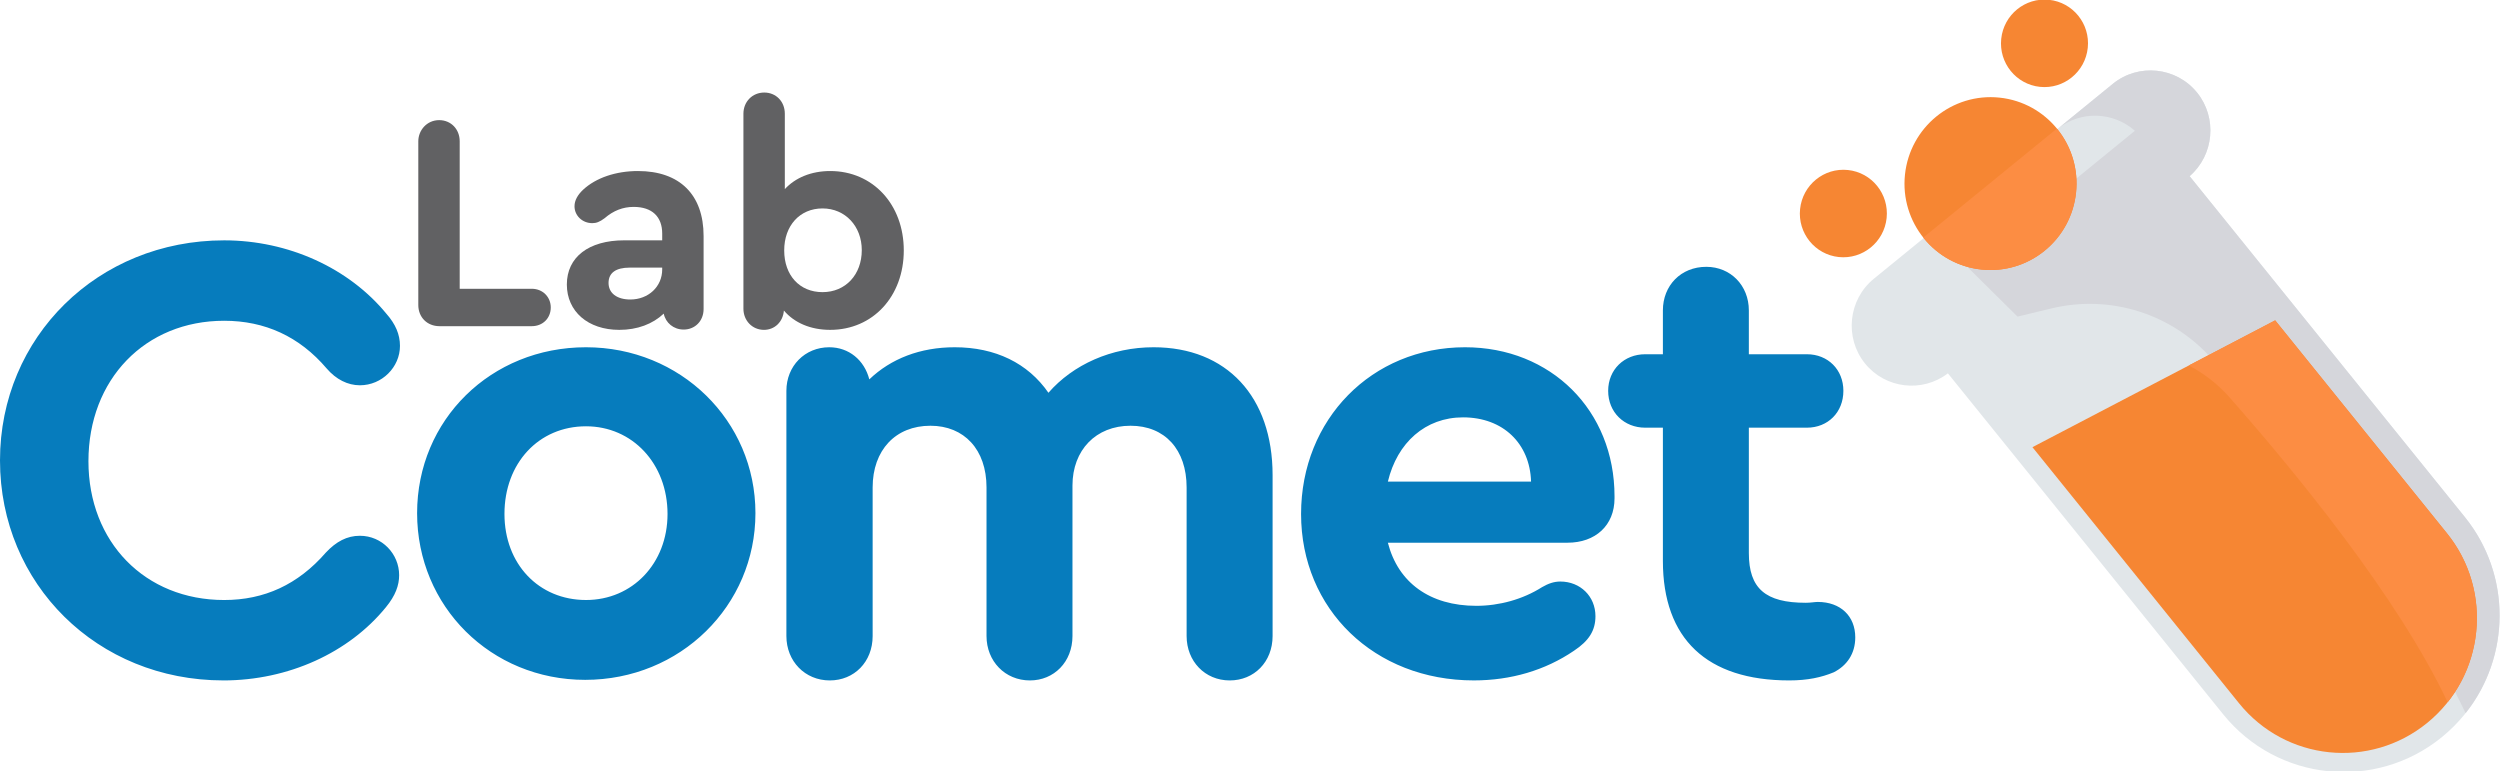 <?xml version="1.0" encoding="UTF-8" standalone="no"?>
<svg
   xmlns:dc="http://purl.org/dc/elements/1.1/"
   xmlns:cc="http://creativecommons.org/ns#"
   xmlns:rdf="http://www.w3.org/1999/02/22-rdf-syntax-ns#"
   xmlns:svg="http://www.w3.org/2000/svg"
   xmlns="http://www.w3.org/2000/svg"
   xmlns:sodipodi="http://sodipodi.sourceforge.net/DTD/sodipodi-0.dtd"
   xmlns:inkscape="http://www.inkscape.org/namespaces/inkscape"
   width="470"
   height="145"
   viewBox="0 0 376 116"
   version="1.1"
   id="svg2"
   inkscape:version="0.92.3 (2405546, 2018-03-11)"
   sodipodi:docname="logo_lab.svg">
  <sodipodi:namedview
     pagecolor="#ffffff"
     bordercolor="#666666"
     borderopacity="1"
     objecttolerance="10"
     gridtolerance="10"
     guidetolerance="10"
     inkscape:pageopacity="0"
     inkscape:pageshadow="2"
     inkscape:window-width="1600"
     inkscape:window-height="876"
     id="namedview1007"
     showgrid="false"
     inkscape:zoom="2.23"
     inkscape:cx="181.16592"
     inkscape:cy="70.706278"
     inkscape:window-x="0"
     inkscape:window-y="0"
     inkscape:window-maximized="1"
     inkscape:current-layer="surface602"
     units="px" />
  <defs
     id="defs4">
    <clipPath
       id="clip1">
      <path
         d="m 152.18,540.852 h 83.246 v 83.242 h -83.246 z m 0,0"
         id="path7"
         inkscape:connector-curvature="0" />
    </clipPath>
    <linearGradient
       id="linear0"
       gradientUnits="userSpaceOnUse"
       x1="-58.833"
       y1="0"
       x2="58.833"
       y2="0"
       gradientTransform="matrix(-0.685,-0.729,-0.729,0.685,193.803,582.471)">
      <stop
         offset="0"
         style="stop-color:rgb(96.078%,52.55%,20.389%);stop-opacity:1;"
         id="stop10" />
      <stop
         offset="0.25"
         style="stop-color:rgb(96.078%,52.55%,20.389%);stop-opacity:1;"
         id="stop12" />
      <stop
         offset="0.375"
         style="stop-color:rgb(96.078%,52.55%,20.389%);stop-opacity:1;"
         id="stop14" />
      <stop
         offset="0.438"
         style="stop-color:rgb(96.078%,52.55%,20.389%);stop-opacity:1;"
         id="stop16" />
      <stop
         offset="0.453"
         style="stop-color:rgb(96.078%,52.55%,20.389%);stop-opacity:1;"
         id="stop18" />
      <stop
         offset="0.461"
         style="stop-color:rgb(96.08%,52.563%,20.406%);stop-opacity:1;"
         id="stop20" />
      <stop
         offset="0.469"
         style="stop-color:rgb(96.101%,52.727%,20.61%);stop-opacity:1;"
         id="stop22" />
      <stop
         offset="0.477"
         style="stop-color:rgb(96.141%,53.029%,20.984%);stop-opacity:1;"
         id="stop24" />
      <stop
         offset="0.484"
         style="stop-color:rgb(96.179%,53.329%,21.358%);stop-opacity:1;"
         id="stop26" />
      <stop
         offset="0.492"
         style="stop-color:rgb(96.219%,53.632%,21.732%);stop-opacity:1;"
         id="stop28" />
      <stop
         offset="0.5"
         style="stop-color:rgb(96.259%,53.932%,22.105%);stop-opacity:1;"
         id="stop30" />
      <stop
         offset="0.508"
         style="stop-color:rgb(96.297%,54.234%,22.479%);stop-opacity:1;"
         id="stop32" />
      <stop
         offset="0.516"
         style="stop-color:rgb(96.336%,54.536%,22.855%);stop-opacity:1;"
         id="stop34" />
      <stop
         offset="0.523"
         style="stop-color:rgb(96.375%,54.837%,23.228%);stop-opacity:1;"
         id="stop36" />
      <stop
         offset="0.531"
         style="stop-color:rgb(96.414%,55.139%,23.602%);stop-opacity:1;"
         id="stop38" />
      <stop
         offset="0.539"
         style="stop-color:rgb(96.452%,55.44%,23.976%);stop-opacity:1;"
         id="stop40" />
      <stop
         offset="0.547"
         style="stop-color:rgb(96.492%,55.742%,24.35%);stop-opacity:1;"
         id="stop42" />
      <stop
         offset="0.555"
         style="stop-color:rgb(96.532%,56.042%,24.724%);stop-opacity:1;"
         id="stop44" />
      <stop
         offset="0.562"
         style="stop-color:rgb(96.57%,56.345%,25.098%);stop-opacity:1;"
         id="stop46" />
      <stop
         offset="0.57"
         style="stop-color:rgb(96.609%,56.645%,25.471%);stop-opacity:1;"
         id="stop48" />
      <stop
         offset="0.578"
         style="stop-color:rgb(96.648%,56.947%,25.847%);stop-opacity:1;"
         id="stop50" />
      <stop
         offset="0.586"
         style="stop-color:rgb(96.687%,57.249%,26.221%);stop-opacity:1;"
         id="stop52" />
      <stop
         offset="0.594"
         style="stop-color:rgb(96.725%,57.55%,26.595%);stop-opacity:1;"
         id="stop54" />
      <stop
         offset="0.602"
         style="stop-color:rgb(96.765%,57.852%,26.968%);stop-opacity:1;"
         id="stop56" />
      <stop
         offset="0.609"
         style="stop-color:rgb(96.803%,58.153%,27.342%);stop-opacity:1;"
         id="stop58" />
      <stop
         offset="0.617"
         style="stop-color:rgb(96.843%,58.455%,27.716%);stop-opacity:1;"
         id="stop60" />
      <stop
         offset="0.625"
         style="stop-color:rgb(96.883%,58.755%,28.09%);stop-opacity:1;"
         id="stop62" />
      <stop
         offset="0.633"
         style="stop-color:rgb(96.921%,59.058%,28.464%);stop-opacity:1;"
         id="stop64" />
      <stop
         offset="0.641"
         style="stop-color:rgb(96.96%,59.358%,28.839%);stop-opacity:1;"
         id="stop66" />
      <stop
         offset="0.648"
         style="stop-color:rgb(96.999%,59.66%,29.213%);stop-opacity:1;"
         id="stop68" />
      <stop
         offset="0.656"
         style="stop-color:rgb(97.038%,59.962%,29.587%);stop-opacity:1;"
         id="stop70" />
      <stop
         offset="0.664"
         style="stop-color:rgb(97.076%,60.263%,29.961%);stop-opacity:1;"
         id="stop72" />
      <stop
         offset="0.672"
         style="stop-color:rgb(97.116%,60.565%,30.334%);stop-opacity:1;"
         id="stop74" />
      <stop
         offset="0.68"
         style="stop-color:rgb(97.154%,60.866%,30.708%);stop-opacity:1;"
         id="stop76" />
      <stop
         offset="0.688"
         style="stop-color:rgb(97.194%,61.168%,31.082%);stop-opacity:1;"
         id="stop78" />
      <stop
         offset="0.695"
         style="stop-color:rgb(97.234%,61.469%,31.456%);stop-opacity:1;"
         id="stop80" />
      <stop
         offset="0.703"
         style="stop-color:rgb(97.272%,61.771%,31.831%);stop-opacity:1;"
         id="stop82" />
      <stop
         offset="0.711"
         style="stop-color:rgb(97.311%,62.071%,32.205%);stop-opacity:1;"
         id="stop84" />
      <stop
         offset="0.719"
         style="stop-color:rgb(97.35%,62.373%,32.579%);stop-opacity:1;"
         id="stop86" />
      <stop
         offset="0.727"
         style="stop-color:rgb(97.389%,62.675%,32.953%);stop-opacity:1;"
         id="stop88" />
      <stop
         offset="0.734"
         style="stop-color:rgb(97.427%,62.976%,33.327%);stop-opacity:1;"
         id="stop90" />
      <stop
         offset="0.742"
         style="stop-color:rgb(97.467%,63.278%,33.701%);stop-opacity:1;"
         id="stop92" />
      <stop
         offset="0.75"
         style="stop-color:rgb(97.505%,63.579%,34.074%);stop-opacity:1;"
         id="stop94" />
      <stop
         offset="0.758"
         style="stop-color:rgb(97.545%,63.881%,34.448%);stop-opacity:1;"
         id="stop96" />
      <stop
         offset="0.766"
         style="stop-color:rgb(97.585%,64.182%,34.824%);stop-opacity:1;"
         id="stop98" />
      <stop
         offset="0.773"
         style="stop-color:rgb(97.623%,64.484%,35.197%);stop-opacity:1;"
         id="stop100" />
      <stop
         offset="0.781"
         style="stop-color:rgb(97.662%,64.784%,35.571%);stop-opacity:1;"
         id="stop102" />
      <stop
         offset="0.789"
         style="stop-color:rgb(97.701%,65.086%,35.945%);stop-opacity:1;"
         id="stop104" />
      <stop
         offset="0.797"
         style="stop-color:rgb(97.74%,65.388%,36.319%);stop-opacity:1;"
         id="stop106" />
      <stop
         offset="0.805"
         style="stop-color:rgb(97.778%,65.689%,36.693%);stop-opacity:1;"
         id="stop108" />
      <stop
         offset="0.812"
         style="stop-color:rgb(97.818%,65.991%,37.067%);stop-opacity:1;"
         id="stop110" />
      <stop
         offset="0.82"
         style="stop-color:rgb(97.856%,66.292%,37.44%);stop-opacity:1;"
         id="stop112" />
      <stop
         offset="0.828"
         style="stop-color:rgb(97.896%,66.594%,37.816%);stop-opacity:1;"
         id="stop114" />
      <stop
         offset="0.836"
         style="stop-color:rgb(97.935%,66.895%,38.19%);stop-opacity:1;"
         id="stop116" />
      <stop
         offset="0.844"
         style="stop-color:rgb(97.974%,67.197%,38.564%);stop-opacity:1;"
         id="stop118" />
      <stop
         offset="0.852"
         style="stop-color:rgb(98.013%,67.497%,38.937%);stop-opacity:1;"
         id="stop120" />
      <stop
         offset="0.859"
         style="stop-color:rgb(98.051%,67.799%,39.311%);stop-opacity:1;"
         id="stop122" />
      <stop
         offset="0.867"
         style="stop-color:rgb(98.091%,68.102%,39.685%);stop-opacity:1;"
         id="stop124" />
      <stop
         offset="0.875"
         style="stop-color:rgb(98.129%,68.402%,40.059%);stop-opacity:1;"
         id="stop126" />
      <stop
         offset="0.883"
         style="stop-color:rgb(98.169%,68.704%,40.433%);stop-opacity:1;"
         id="stop128" />
      <stop
         offset="0.891"
         style="stop-color:rgb(98.207%,69.005%,40.808%);stop-opacity:1;"
         id="stop130" />
      <stop
         offset="0.898"
         style="stop-color:rgb(98.247%,69.307%,41.182%);stop-opacity:1;"
         id="stop132" />
      <stop
         offset="0.906"
         style="stop-color:rgb(98.286%,69.608%,41.556%);stop-opacity:1;"
         id="stop134" />
      <stop
         offset="0.914"
         style="stop-color:rgb(98.325%,69.91%,41.93%);stop-opacity:1;"
         id="stop136" />
      <stop
         offset="0.922"
         style="stop-color:rgb(98.364%,70.21%,42.303%);stop-opacity:1;"
         id="stop138" />
      <stop
         offset="0.93"
         style="stop-color:rgb(98.402%,70.512%,42.677%);stop-opacity:1;"
         id="stop140" />
      <stop
         offset="0.938"
         style="stop-color:rgb(98.442%,70.815%,43.051%);stop-opacity:1;"
         id="stop142" />
      <stop
         offset="0.945"
         style="stop-color:rgb(98.48%,71.115%,43.425%);stop-opacity:1;"
         id="stop144" />
      <stop
         offset="0.953"
         style="stop-color:rgb(98.52%,71.417%,43.8%);stop-opacity:1;"
         id="stop146" />
      <stop
         offset="0.961"
         style="stop-color:rgb(98.558%,71.718%,44.174%);stop-opacity:1;"
         id="stop148" />
      <stop
         offset="0.969"
         style="stop-color:rgb(98.598%,72.02%,44.548%);stop-opacity:1;"
         id="stop150" />
      <stop
         offset="0.977"
         style="stop-color:rgb(98.637%,72.321%,44.922%);stop-opacity:1;"
         id="stop152" />
      <stop
         offset="0.984"
         style="stop-color:rgb(98.676%,72.623%,45.296%);stop-opacity:1;"
         id="stop154" />
      <stop
         offset="0.992"
         style="stop-color:rgb(98.715%,72.923%,45.67%);stop-opacity:1;"
         id="stop156" />
      <stop
         offset="1"
         style="stop-color:rgb(98.753%,73.225%,46.043%);stop-opacity:1;"
         id="stop158" />
    </linearGradient>
    <clipPath
       id="clip2">
      <path
         d="m 156,434 h 85 v 84 h -85 z m 0,0"
         id="path161"
         inkscape:connector-curvature="0" />
    </clipPath>
    <clipPath
       id="clip3">
      <path
         d="m 198.574,434.434 c 22.984,0 41.625,18.641 41.625,41.621 0,22.984 -18.641,41.625 -41.625,41.625 -22.98,0 -41.621,-18.641 -41.621,-41.625 0,-22.98 18.641,-41.621 41.621,-41.621 z m 0,5.91 c 19.723,0 35.715,15.992 35.715,35.711 0,19.723 -15.992,35.715 -35.715,35.715 -19.719,0 -35.711,-15.992 -35.711,-35.715 0,-19.719 15.992,-35.711 35.711,-35.711 z m -6.055,8.82 h 12.117 v 12.266 l 8.672,-8.672 8.566,8.566 -8.672,8.672 h 12.266 v 12.117 h -12.266 l 8.672,8.672 -8.566,8.57 -8.672,-8.672 v 12.262 h -12.117 v -12.262 l -8.676,8.672 -8.566,-8.57 8.672,-8.672 H 171.688 v -12.117 h 12.262 l -8.672,-8.672 8.57,-8.566 8.672,8.672 z m 0,0"
         id="path164"
         inkscape:connector-curvature="0" />
    </clipPath>
    <clipPath
       id="clip4">
      <path
         d="m 198.574,434.434 c 22.984,0 41.625,18.641 41.625,41.621 0,22.984 -18.641,41.625 -41.625,41.625 -22.98,0 -41.621,-18.641 -41.621,-41.625 0,-22.98 18.641,-41.621 41.621,-41.621 z m 0,5.91 c 19.723,0 35.715,15.992 35.715,35.711 0,19.723 -15.992,35.715 -35.715,35.715 -19.719,0 -35.711,-15.992 -35.711,-35.715 0,-19.719 15.992,-35.711 35.711,-35.711 z m -6.055,8.82 h 12.117 v 12.266 l 8.672,-8.672 8.566,8.566 -8.672,8.672 h 12.266 v 12.117 h -12.266 l 8.672,8.672 -8.566,8.57 -8.672,-8.672 v 12.262 h -12.117 v -12.262 l -8.676,8.672 -8.566,-8.57 8.672,-8.672 H 171.688 v -12.117 h 12.262 l -8.672,-8.672 8.57,-8.566 8.672,8.672 v -12.266"
         id="path167"
         inkscape:connector-curvature="0" />
    </clipPath>
    <linearGradient
       id="linear1"
       gradientUnits="userSpaceOnUse"
       x1="-58.771"
       y1="0"
       x2="58.773"
       y2="0"
       gradientTransform="matrix(-0.667,-0.745,-0.745,0.667,198.577,476.057)">
      <stop
         offset="0"
         style="stop-color:rgb(96.094%,52.657%,20.523%);stop-opacity:1;"
         id="stop170" />
      <stop
         offset="0.008"
         style="stop-color:rgb(96.103%,52.737%,20.624%);stop-opacity:1;"
         id="stop172" />
      <stop
         offset="0.016"
         style="stop-color:rgb(96.124%,52.902%,20.827%);stop-opacity:1;"
         id="stop174" />
      <stop
         offset="0.023"
         style="stop-color:rgb(96.146%,53.065%,21.03%);stop-opacity:1;"
         id="stop176" />
      <stop
         offset="0.031"
         style="stop-color:rgb(96.167%,53.229%,21.233%);stop-opacity:1;"
         id="stop178" />
      <stop
         offset="0.039"
         style="stop-color:rgb(96.188%,53.394%,21.437%);stop-opacity:1;"
         id="stop180" />
      <stop
         offset="0.047"
         style="stop-color:rgb(96.21%,53.557%,21.64%);stop-opacity:1;"
         id="stop182" />
      <stop
         offset="0.055"
         style="stop-color:rgb(96.231%,53.72%,21.843%);stop-opacity:1;"
         id="stop184" />
      <stop
         offset="0.062"
         style="stop-color:rgb(96.252%,53.885%,22.046%);stop-opacity:1;"
         id="stop186" />
      <stop
         offset="0.07"
         style="stop-color:rgb(96.274%,54.048%,22.249%);stop-opacity:1;"
         id="stop188" />
      <stop
         offset="0.078"
         style="stop-color:rgb(96.294%,54.213%,22.453%);stop-opacity:1;"
         id="stop190" />
      <stop
         offset="0.086"
         style="stop-color:rgb(96.315%,54.376%,22.656%);stop-opacity:1;"
         id="stop192" />
      <stop
         offset="0.094"
         style="stop-color:rgb(96.336%,54.539%,22.859%);stop-opacity:1;"
         id="stop194" />
      <stop
         offset="0.102"
         style="stop-color:rgb(96.358%,54.704%,23.062%);stop-opacity:1;"
         id="stop196" />
      <stop
         offset="0.109"
         style="stop-color:rgb(96.379%,54.868%,23.265%);stop-opacity:1;"
         id="stop198" />
      <stop
         offset="0.117"
         style="stop-color:rgb(96.4%,55.031%,23.47%);stop-opacity:1;"
         id="stop200" />
      <stop
         offset="0.125"
         style="stop-color:rgb(96.422%,55.196%,23.672%);stop-opacity:1;"
         id="stop202" />
      <stop
         offset="0.133"
         style="stop-color:rgb(96.443%,55.359%,23.875%);stop-opacity:1;"
         id="stop204" />
      <stop
         offset="0.141"
         style="stop-color:rgb(96.465%,55.522%,24.078%);stop-opacity:1;"
         id="stop206" />
      <stop
         offset="0.148"
         style="stop-color:rgb(96.484%,55.687%,24.281%);stop-opacity:1;"
         id="stop208" />
      <stop
         offset="0.156"
         style="stop-color:rgb(96.506%,55.85%,24.484%);stop-opacity:1;"
         id="stop210" />
      <stop
         offset="0.164"
         style="stop-color:rgb(96.527%,56.013%,24.689%);stop-opacity:1;"
         id="stop212" />
      <stop
         offset="0.172"
         style="stop-color:rgb(96.548%,56.178%,24.892%);stop-opacity:1;"
         id="stop214" />
      <stop
         offset="0.18"
         style="stop-color:rgb(96.57%,56.342%,25.095%);stop-opacity:1;"
         id="stop216" />
      <stop
         offset="0.188"
         style="stop-color:rgb(96.591%,56.505%,25.298%);stop-opacity:1;"
         id="stop218" />
      <stop
         offset="0.195"
         style="stop-color:rgb(96.613%,56.67%,25.5%);stop-opacity:1;"
         id="stop220" />
      <stop
         offset="0.203"
         style="stop-color:rgb(96.634%,56.833%,25.705%);stop-opacity:1;"
         id="stop222" />
      <stop
         offset="0.211"
         style="stop-color:rgb(96.655%,56.996%,25.908%);stop-opacity:1;"
         id="stop224" />
      <stop
         offset="0.219"
         style="stop-color:rgb(96.675%,57.161%,26.111%);stop-opacity:1;"
         id="stop226" />
      <stop
         offset="0.227"
         style="stop-color:rgb(96.696%,57.324%,26.314%);stop-opacity:1;"
         id="stop228" />
      <stop
         offset="0.234"
         style="stop-color:rgb(96.718%,57.487%,26.517%);stop-opacity:1;"
         id="stop230" />
      <stop
         offset="0.242"
         style="stop-color:rgb(96.739%,57.652%,26.721%);stop-opacity:1;"
         id="stop232" />
      <stop
         offset="0.25"
         style="stop-color:rgb(96.761%,57.816%,26.924%);stop-opacity:1;"
         id="stop234" />
      <stop
         offset="0.258"
         style="stop-color:rgb(96.782%,57.979%,27.127%);stop-opacity:1;"
         id="stop236" />
      <stop
         offset="0.266"
         style="stop-color:rgb(96.803%,58.144%,27.33%);stop-opacity:1;"
         id="stop238" />
      <stop
         offset="0.273"
         style="stop-color:rgb(96.825%,58.307%,27.533%);stop-opacity:1;"
         id="stop240" />
      <stop
         offset="0.281"
         style="stop-color:rgb(96.846%,58.47%,27.737%);stop-opacity:1;"
         id="stop242" />
      <stop
         offset="0.289"
         style="stop-color:rgb(96.866%,58.635%,27.94%);stop-opacity:1;"
         id="stop244" />
      <stop
         offset="0.297"
         style="stop-color:rgb(96.887%,58.798%,28.143%);stop-opacity:1;"
         id="stop246" />
      <stop
         offset="0.305"
         style="stop-color:rgb(96.909%,58.961%,28.346%);stop-opacity:1;"
         id="stop248" />
      <stop
         offset="0.312"
         style="stop-color:rgb(96.93%,59.126%,28.549%);stop-opacity:1;"
         id="stop250" />
      <stop
         offset="0.32"
         style="stop-color:rgb(96.951%,59.29%,28.752%);stop-opacity:1;"
         id="stop252" />
      <stop
         offset="0.328"
         style="stop-color:rgb(96.973%,59.453%,28.957%);stop-opacity:1;"
         id="stop254" />
      <stop
         offset="0.336"
         style="stop-color:rgb(96.994%,59.618%,29.16%);stop-opacity:1;"
         id="stop256" />
      <stop
         offset="0.344"
         style="stop-color:rgb(97.015%,59.781%,29.362%);stop-opacity:1;"
         id="stop258" />
      <stop
         offset="0.352"
         style="stop-color:rgb(97.035%,59.946%,29.565%);stop-opacity:1;"
         id="stop260" />
      <stop
         offset="0.359"
         style="stop-color:rgb(97.057%,60.109%,29.768%);stop-opacity:1;"
         id="stop262" />
      <stop
         offset="0.367"
         style="stop-color:rgb(97.078%,60.272%,29.973%);stop-opacity:1;"
         id="stop264" />
      <stop
         offset="0.375"
         style="stop-color:rgb(97.099%,60.437%,30.176%);stop-opacity:1;"
         id="stop266" />
      <stop
         offset="0.383"
         style="stop-color:rgb(97.121%,60.6%,30.379%);stop-opacity:1;"
         id="stop268" />
      <stop
         offset="0.391"
         style="stop-color:rgb(97.142%,60.764%,30.582%);stop-opacity:1;"
         id="stop270" />
      <stop
         offset="0.398"
         style="stop-color:rgb(97.163%,60.928%,30.785%);stop-opacity:1;"
         id="stop272" />
      <stop
         offset="0.406"
         style="stop-color:rgb(97.185%,61.092%,30.989%);stop-opacity:1;"
         id="stop274" />
      <stop
         offset="0.414"
         style="stop-color:rgb(97.206%,61.255%,31.192%);stop-opacity:1;"
         id="stop276" />
      <stop
         offset="0.422"
         style="stop-color:rgb(97.226%,61.42%,31.395%);stop-opacity:1;"
         id="stop278" />
      <stop
         offset="0.43"
         style="stop-color:rgb(97.247%,61.583%,31.598%);stop-opacity:1;"
         id="stop280" />
      <stop
         offset="0.438"
         style="stop-color:rgb(97.269%,61.746%,31.801%);stop-opacity:1;"
         id="stop282" />
      <stop
         offset="0.445"
         style="stop-color:rgb(97.29%,61.911%,32.004%);stop-opacity:1;"
         id="stop284" />
      <stop
         offset="0.453"
         style="stop-color:rgb(97.311%,62.074%,32.208%);stop-opacity:1;"
         id="stop286" />
      <stop
         offset="0.461"
         style="stop-color:rgb(97.333%,62.238%,32.411%);stop-opacity:1;"
         id="stop288" />
      <stop
         offset="0.469"
         style="stop-color:rgb(97.354%,62.402%,32.614%);stop-opacity:1;"
         id="stop290" />
      <stop
         offset="0.477"
         style="stop-color:rgb(97.375%,62.566%,32.817%);stop-opacity:1;"
         id="stop292" />
      <stop
         offset="0.484"
         style="stop-color:rgb(97.397%,62.729%,33.02%);stop-opacity:1;"
         id="stop294" />
      <stop
         offset="0.492"
         style="stop-color:rgb(97.417%,62.894%,33.224%);stop-opacity:1;"
         id="stop296" />
      <stop
         offset="0.5"
         style="stop-color:rgb(97.438%,63.057%,33.427%);stop-opacity:1;"
         id="stop298" />
      <stop
         offset="0.508"
         style="stop-color:rgb(97.459%,63.22%,33.63%);stop-opacity:1;"
         id="stop300" />
      <stop
         offset="0.516"
         style="stop-color:rgb(97.481%,63.385%,33.833%);stop-opacity:1;"
         id="stop302" />
      <stop
         offset="0.523"
         style="stop-color:rgb(97.502%,63.548%,34.036%);stop-opacity:1;"
         id="stop304" />
      <stop
         offset="0.531"
         style="stop-color:rgb(97.523%,63.712%,34.241%);stop-opacity:1;"
         id="stop306" />
      <stop
         offset="0.539"
         style="stop-color:rgb(97.545%,63.876%,34.444%);stop-opacity:1;"
         id="stop308" />
      <stop
         offset="0.547"
         style="stop-color:rgb(97.566%,64.04%,34.647%);stop-opacity:1;"
         id="stop310" />
      <stop
         offset="0.555"
         style="stop-color:rgb(97.588%,64.203%,34.85%);stop-opacity:1;"
         id="stop312" />
      <stop
         offset="0.562"
         style="stop-color:rgb(97.607%,64.368%,35.052%);stop-opacity:1;"
         id="stop314" />
      <stop
         offset="0.57"
         style="stop-color:rgb(97.629%,64.531%,35.257%);stop-opacity:1;"
         id="stop316" />
      <stop
         offset="0.578"
         style="stop-color:rgb(97.65%,64.694%,35.46%);stop-opacity:1;"
         id="stop318" />
      <stop
         offset="0.586"
         style="stop-color:rgb(97.672%,64.859%,35.663%);stop-opacity:1;"
         id="stop320" />
      <stop
         offset="0.594"
         style="stop-color:rgb(97.693%,65.022%,35.866%);stop-opacity:1;"
         id="stop322" />
      <stop
         offset="0.602"
         style="stop-color:rgb(97.714%,65.186%,36.069%);stop-opacity:1;"
         id="stop324" />
      <stop
         offset="0.609"
         style="stop-color:rgb(97.736%,65.35%,36.272%);stop-opacity:1;"
         id="stop326" />
      <stop
         offset="0.617"
         style="stop-color:rgb(97.757%,65.514%,36.476%);stop-opacity:1;"
         id="stop328" />
      <stop
         offset="0.625"
         style="stop-color:rgb(97.778%,65.677%,36.679%);stop-opacity:1;"
         id="stop330" />
      <stop
         offset="0.633"
         style="stop-color:rgb(97.798%,65.842%,36.882%);stop-opacity:1;"
         id="stop332" />
      <stop
         offset="0.641"
         style="stop-color:rgb(97.82%,66.005%,37.085%);stop-opacity:1;"
         id="stop334" />
      <stop
         offset="0.648"
         style="stop-color:rgb(97.841%,66.17%,37.288%);stop-opacity:1;"
         id="stop336" />
      <stop
         offset="0.656"
         style="stop-color:rgb(97.862%,66.333%,37.492%);stop-opacity:1;"
         id="stop338" />
      <stop
         offset="0.664"
         style="stop-color:rgb(97.884%,66.496%,37.695%);stop-opacity:1;"
         id="stop340" />
      <stop
         offset="0.672"
         style="stop-color:rgb(97.905%,66.661%,37.898%);stop-opacity:1;"
         id="stop342" />
      <stop
         offset="0.68"
         style="stop-color:rgb(97.926%,66.824%,38.101%);stop-opacity:1;"
         id="stop344" />
      <stop
         offset="0.688"
         style="stop-color:rgb(97.948%,66.988%,38.304%);stop-opacity:1;"
         id="stop346" />
      <stop
         offset="0.695"
         style="stop-color:rgb(97.969%,67.152%,38.509%);stop-opacity:1;"
         id="stop348" />
      <stop
         offset="0.703"
         style="stop-color:rgb(97.989%,67.316%,38.712%);stop-opacity:1;"
         id="stop350" />
      <stop
         offset="0.711"
         style="stop-color:rgb(98.01%,67.479%,38.914%);stop-opacity:1;"
         id="stop352" />
      <stop
         offset="0.719"
         style="stop-color:rgb(98.032%,67.644%,39.117%);stop-opacity:1;"
         id="stop354" />
      <stop
         offset="0.727"
         style="stop-color:rgb(98.053%,67.807%,39.32%);stop-opacity:1;"
         id="stop356" />
      <stop
         offset="0.734"
         style="stop-color:rgb(98.074%,67.97%,39.525%);stop-opacity:1;"
         id="stop358" />
      <stop
         offset="0.742"
         style="stop-color:rgb(98.096%,68.135%,39.728%);stop-opacity:1;"
         id="stop360" />
      <stop
         offset="0.75"
         style="stop-color:rgb(98.117%,68.298%,39.931%);stop-opacity:1;"
         id="stop362" />
      <stop
         offset="0.758"
         style="stop-color:rgb(98.138%,68.462%,40.134%);stop-opacity:1;"
         id="stop364" />
      <stop
         offset="0.766"
         style="stop-color:rgb(98.158%,68.626%,40.337%);stop-opacity:1;"
         id="stop366" />
      <stop
         offset="0.773"
         style="stop-color:rgb(98.18%,68.79%,40.54%);stop-opacity:1;"
         id="stop368" />
      <stop
         offset="0.781"
         style="stop-color:rgb(98.201%,68.953%,40.744%);stop-opacity:1;"
         id="stop370" />
      <stop
         offset="0.789"
         style="stop-color:rgb(98.222%,69.118%,40.947%);stop-opacity:1;"
         id="stop372" />
      <stop
         offset="0.797"
         style="stop-color:rgb(98.244%,69.281%,41.15%);stop-opacity:1;"
         id="stop374" />
      <stop
         offset="0.805"
         style="stop-color:rgb(98.265%,69.444%,41.353%);stop-opacity:1;"
         id="stop376" />
      <stop
         offset="0.812"
         style="stop-color:rgb(98.286%,69.609%,41.556%);stop-opacity:1;"
         id="stop378" />
      <stop
         offset="0.82"
         style="stop-color:rgb(98.308%,69.772%,41.76%);stop-opacity:1;"
         id="stop380" />
      <stop
         offset="0.828"
         style="stop-color:rgb(98.329%,69.936%,41.963%);stop-opacity:1;"
         id="stop382" />
      <stop
         offset="0.836"
         style="stop-color:rgb(98.349%,70.1%,42.166%);stop-opacity:1;"
         id="stop384" />
      <stop
         offset="0.844"
         style="stop-color:rgb(98.37%,70.264%,42.369%);stop-opacity:1;"
         id="stop386" />
      <stop
         offset="0.852"
         style="stop-color:rgb(98.392%,70.427%,42.572%);stop-opacity:1;"
         id="stop388" />
      <stop
         offset="0.859"
         style="stop-color:rgb(98.413%,70.592%,42.776%);stop-opacity:1;"
         id="stop390" />
      <stop
         offset="0.867"
         style="stop-color:rgb(98.434%,70.755%,42.979%);stop-opacity:1;"
         id="stop392" />
      <stop
         offset="0.875"
         style="stop-color:rgb(98.456%,70.918%,43.182%);stop-opacity:1;"
         id="stop394" />
      <stop
         offset="0.883"
         style="stop-color:rgb(98.477%,71.083%,43.385%);stop-opacity:1;"
         id="stop396" />
      <stop
         offset="0.891"
         style="stop-color:rgb(98.499%,71.246%,43.588%);stop-opacity:1;"
         id="stop398" />
      <stop
         offset="0.898"
         style="stop-color:rgb(98.52%,71.41%,43.793%);stop-opacity:1;"
         id="stop400" />
      <stop
         offset="0.906"
         style="stop-color:rgb(98.54%,71.574%,43.996%);stop-opacity:1;"
         id="stop402" />
      <stop
         offset="0.914"
         style="stop-color:rgb(98.561%,71.738%,44.199%);stop-opacity:1;"
         id="stop404" />
      <stop
         offset="0.922"
         style="stop-color:rgb(98.582%,71.902%,44.402%);stop-opacity:1;"
         id="stop406" />
      <stop
         offset="0.93"
         style="stop-color:rgb(98.604%,72.066%,44.604%);stop-opacity:1;"
         id="stop408" />
      <stop
         offset="0.938"
         style="stop-color:rgb(98.625%,72.229%,44.807%);stop-opacity:1;"
         id="stop410" />
      <stop
         offset="0.945"
         style="stop-color:rgb(98.647%,72.394%,45.012%);stop-opacity:1;"
         id="stop412" />
      <stop
         offset="0.953"
         style="stop-color:rgb(98.668%,72.557%,45.215%);stop-opacity:1;"
         id="stop414" />
      <stop
         offset="0.961"
         style="stop-color:rgb(98.689%,72.72%,45.418%);stop-opacity:1;"
         id="stop416" />
      <stop
         offset="0.969"
         style="stop-color:rgb(98.711%,72.885%,45.621%);stop-opacity:1;"
         id="stop418" />
      <stop
         offset="0.977"
         style="stop-color:rgb(98.73%,73.048%,45.824%);stop-opacity:1;"
         id="stop420" />
      <stop
         offset="0.984"
         style="stop-color:rgb(98.752%,73.212%,46.028%);stop-opacity:1;"
         id="stop422" />
      <stop
         offset="0.992"
         style="stop-color:rgb(98.773%,73.376%,46.231%);stop-opacity:1;"
         id="stop424" />
      <stop
         offset="1"
         style="stop-color:rgb(98.795%,73.54%,46.434%);stop-opacity:1;"
         id="stop426" />
    </linearGradient>
    <clipPath
       id="clip5">
      <path
         d="m 152,328 h 85 v 84 h -85 z m 0,0"
         id="path429"
         inkscape:connector-curvature="0" />
    </clipPath>
    <clipPath
       id="clip6">
      <path
         d="m 152.867,328.02 h 83.246 v 83.246 h -83.246 z m 60.359,30.285 7.625,-7.609 7.816,7.422 -7.625,7.613 z m -12.289,12.27 7.625,-7.609 7.816,7.422 -7.625,7.613 z m -12.719,12.785 7.625,-7.609 7.812,7.422 -7.621,7.609 z m -12.461,12.652 7.625,-7.613 7.816,7.426 -7.625,7.613 z m -9.773,8.375 4.527,-3.363 5.641,5.039 -9.637,0.074 c -0.773,-0.234 -0.961,-1.172 -0.531,-1.75 z m 34.398,-58.734 7.625,-7.609 7.816,7.422 -7.625,7.613 z m -12.289,12.273 7.625,-7.613 7.816,7.426 -7.625,7.613 z m -12.719,12.781 7.625,-7.609 7.812,7.426 -7.621,7.609 z m -12.461,12.652 7.621,-7.609 7.82,7.422 -7.625,7.613 z m 24.625,-50.355 15.441,-0.188 -7.625,7.613 z m -12.293,12.27 7.625,-7.609 7.816,7.422 -7.621,7.613 z m -12.715,12.785 7.625,-7.609 7.812,7.422 -7.621,7.609 z m -4.84,5.039 7.82,7.426 -7.625,7.609 z m 0,25.301 7.82,7.426 -7.625,7.613 z m 5.156,-55.395 15.441,-0.188 -7.625,7.613 z m -5.156,5.227 7.816,7.422 -7.625,7.609 z m 0,0"
         id="path432"
         inkscape:connector-curvature="0" />
    </clipPath>
    <clipPath
       id="clip7">
      <path
         d="m 152.867,328.02 h 83.246 v 83.246 h -83.246 z m 60.359,30.285 7.625,-7.609 7.816,7.422 -7.625,7.613 z m -12.289,12.27 7.625,-7.609 7.816,7.422 -7.625,7.613 z m -12.719,12.785 7.625,-7.609 7.812,7.422 -7.621,7.609 z m -12.461,12.652 7.625,-7.613 7.816,7.426 -7.625,7.613 z m -9.773,8.375 4.527,-3.363 5.641,5.039 -9.637,0.074 c -0.773,-0.234 -0.961,-1.172 -0.531,-1.75 z m 34.398,-58.734 7.625,-7.609 7.816,7.422 -7.625,7.613 z m -12.289,12.273 7.625,-7.613 7.816,7.426 -7.625,7.613 z m -12.719,12.781 7.625,-7.609 7.812,7.426 -7.621,7.609 z m -12.461,12.652 7.621,-7.609 7.82,7.422 -7.625,7.613 z m 24.625,-50.355 15.441,-0.188 -7.625,7.613 z m -12.293,12.27 7.625,-7.609 7.816,7.422 -7.621,7.613 z m -12.715,12.785 7.625,-7.609 7.812,7.422 -7.621,7.609 z m -4.84,5.039 7.82,7.426 -7.625,7.609 z m 0,25.301 7.82,7.426 -7.625,7.613 z m 5.156,-55.395 15.441,-0.188 -7.625,7.613 z m -5.156,5.227 7.816,7.422 -7.625,7.609 -0.191,-15.031"
         id="path435"
         inkscape:connector-curvature="0" />
    </clipPath>
    <linearGradient
       id="linear2"
       gradientUnits="userSpaceOnUse"
       x1="-58.773"
       y1="0"
       x2="58.772"
       y2="0"
       gradientTransform="matrix(-0.667,-0.745,-0.745,0.667,194.491,369.642)">
      <stop
         offset="0"
         style="stop-color:rgb(96.094%,52.657%,20.522%);stop-opacity:1;"
         id="stop438" />
      <stop
         offset="0.008"
         style="stop-color:rgb(96.103%,52.737%,20.624%);stop-opacity:1;"
         id="stop440" />
      <stop
         offset="0.016"
         style="stop-color:rgb(96.124%,52.902%,20.827%);stop-opacity:1;"
         id="stop442" />
      <stop
         offset="0.023"
         style="stop-color:rgb(96.146%,53.065%,21.03%);stop-opacity:1;"
         id="stop444" />
      <stop
         offset="0.031"
         style="stop-color:rgb(96.167%,53.229%,21.233%);stop-opacity:1;"
         id="stop446" />
      <stop
         offset="0.039"
         style="stop-color:rgb(96.188%,53.394%,21.436%);stop-opacity:1;"
         id="stop448" />
      <stop
         offset="0.047"
         style="stop-color:rgb(96.21%,53.557%,21.64%);stop-opacity:1;"
         id="stop450" />
      <stop
         offset="0.055"
         style="stop-color:rgb(96.231%,53.72%,21.843%);stop-opacity:1;"
         id="stop452" />
      <stop
         offset="0.062"
         style="stop-color:rgb(96.252%,53.885%,22.046%);stop-opacity:1;"
         id="stop454" />
      <stop
         offset="0.07"
         style="stop-color:rgb(96.274%,54.048%,22.249%);stop-opacity:1;"
         id="stop456" />
      <stop
         offset="0.078"
         style="stop-color:rgb(96.294%,54.211%,22.452%);stop-opacity:1;"
         id="stop458" />
      <stop
         offset="0.086"
         style="stop-color:rgb(96.315%,54.376%,22.656%);stop-opacity:1;"
         id="stop460" />
      <stop
         offset="0.094"
         style="stop-color:rgb(96.336%,54.539%,22.859%);stop-opacity:1;"
         id="stop462" />
      <stop
         offset="0.102"
         style="stop-color:rgb(96.358%,54.703%,23.062%);stop-opacity:1;"
         id="stop464" />
      <stop
         offset="0.109"
         style="stop-color:rgb(96.379%,54.868%,23.265%);stop-opacity:1;"
         id="stop466" />
      <stop
         offset="0.117"
         style="stop-color:rgb(96.4%,55.031%,23.468%);stop-opacity:1;"
         id="stop468" />
      <stop
         offset="0.125"
         style="stop-color:rgb(96.422%,55.194%,23.671%);stop-opacity:1;"
         id="stop470" />
      <stop
         offset="0.133"
         style="stop-color:rgb(96.443%,55.359%,23.875%);stop-opacity:1;"
         id="stop472" />
      <stop
         offset="0.141"
         style="stop-color:rgb(96.465%,55.522%,24.078%);stop-opacity:1;"
         id="stop474" />
      <stop
         offset="0.148"
         style="stop-color:rgb(96.484%,55.685%,24.281%);stop-opacity:1;"
         id="stop476" />
      <stop
         offset="0.156"
         style="stop-color:rgb(96.506%,55.85%,24.484%);stop-opacity:1;"
         id="stop478" />
      <stop
         offset="0.164"
         style="stop-color:rgb(96.527%,56.013%,24.687%);stop-opacity:1;"
         id="stop480" />
      <stop
         offset="0.172"
         style="stop-color:rgb(96.548%,56.177%,24.892%);stop-opacity:1;"
         id="stop482" />
      <stop
         offset="0.18"
         style="stop-color:rgb(96.57%,56.342%,25.095%);stop-opacity:1;"
         id="stop484" />
      <stop
         offset="0.188"
         style="stop-color:rgb(96.591%,56.505%,25.298%);stop-opacity:1;"
         id="stop486" />
      <stop
         offset="0.195"
         style="stop-color:rgb(96.613%,56.668%,25.5%);stop-opacity:1;"
         id="stop488" />
      <stop
         offset="0.203"
         style="stop-color:rgb(96.634%,56.833%,25.703%);stop-opacity:1;"
         id="stop490" />
      <stop
         offset="0.211"
         style="stop-color:rgb(96.655%,56.996%,25.908%);stop-opacity:1;"
         id="stop492" />
      <stop
         offset="0.219"
         style="stop-color:rgb(96.675%,57.161%,26.111%);stop-opacity:1;"
         id="stop494" />
      <stop
         offset="0.227"
         style="stop-color:rgb(96.696%,57.324%,26.314%);stop-opacity:1;"
         id="stop496" />
      <stop
         offset="0.234"
         style="stop-color:rgb(96.718%,57.487%,26.517%);stop-opacity:1;"
         id="stop498" />
      <stop
         offset="0.242"
         style="stop-color:rgb(96.739%,57.652%,26.72%);stop-opacity:1;"
         id="stop500" />
      <stop
         offset="0.25"
         style="stop-color:rgb(96.761%,57.816%,26.924%);stop-opacity:1;"
         id="stop502" />
      <stop
         offset="0.258"
         style="stop-color:rgb(96.782%,57.979%,27.127%);stop-opacity:1;"
         id="stop504" />
      <stop
         offset="0.266"
         style="stop-color:rgb(96.803%,58.144%,27.33%);stop-opacity:1;"
         id="stop506" />
      <stop
         offset="0.273"
         style="stop-color:rgb(96.825%,58.307%,27.533%);stop-opacity:1;"
         id="stop508" />
      <stop
         offset="0.281"
         style="stop-color:rgb(96.844%,58.47%,27.736%);stop-opacity:1;"
         id="stop510" />
      <stop
         offset="0.289"
         style="stop-color:rgb(96.866%,58.635%,27.939%);stop-opacity:1;"
         id="stop512" />
      <stop
         offset="0.297"
         style="stop-color:rgb(96.887%,58.798%,28.143%);stop-opacity:1;"
         id="stop514" />
      <stop
         offset="0.305"
         style="stop-color:rgb(96.909%,58.961%,28.346%);stop-opacity:1;"
         id="stop516" />
      <stop
         offset="0.312"
         style="stop-color:rgb(96.93%,59.126%,28.549%);stop-opacity:1;"
         id="stop518" />
      <stop
         offset="0.32"
         style="stop-color:rgb(96.951%,59.29%,28.752%);stop-opacity:1;"
         id="stop520" />
      <stop
         offset="0.328"
         style="stop-color:rgb(96.973%,59.453%,28.955%);stop-opacity:1;"
         id="stop522" />
      <stop
         offset="0.336"
         style="stop-color:rgb(96.994%,59.618%,29.16%);stop-opacity:1;"
         id="stop524" />
      <stop
         offset="0.344"
         style="stop-color:rgb(97.015%,59.781%,29.362%);stop-opacity:1;"
         id="stop526" />
      <stop
         offset="0.352"
         style="stop-color:rgb(97.035%,59.944%,29.565%);stop-opacity:1;"
         id="stop528" />
      <stop
         offset="0.359"
         style="stop-color:rgb(97.057%,60.109%,29.768%);stop-opacity:1;"
         id="stop530" />
      <stop
         offset="0.367"
         style="stop-color:rgb(97.078%,60.272%,29.971%);stop-opacity:1;"
         id="stop532" />
      <stop
         offset="0.375"
         style="stop-color:rgb(97.099%,60.435%,30.176%);stop-opacity:1;"
         id="stop534" />
      <stop
         offset="0.383"
         style="stop-color:rgb(97.121%,60.6%,30.379%);stop-opacity:1;"
         id="stop536" />
      <stop
         offset="0.391"
         style="stop-color:rgb(97.142%,60.764%,30.582%);stop-opacity:1;"
         id="stop538" />
      <stop
         offset="0.398"
         style="stop-color:rgb(97.163%,60.927%,30.785%);stop-opacity:1;"
         id="stop540" />
      <stop
         offset="0.406"
         style="stop-color:rgb(97.185%,61.092%,30.988%);stop-opacity:1;"
         id="stop542" />
      <stop
         offset="0.414"
         style="stop-color:rgb(97.206%,61.255%,31.192%);stop-opacity:1;"
         id="stop544" />
      <stop
         offset="0.422"
         style="stop-color:rgb(97.226%,61.418%,31.395%);stop-opacity:1;"
         id="stop546" />
      <stop
         offset="0.43"
         style="stop-color:rgb(97.247%,61.583%,31.598%);stop-opacity:1;"
         id="stop548" />
      <stop
         offset="0.438"
         style="stop-color:rgb(97.269%,61.746%,31.801%);stop-opacity:1;"
         id="stop550" />
      <stop
         offset="0.445"
         style="stop-color:rgb(97.29%,61.909%,32.004%);stop-opacity:1;"
         id="stop552" />
      <stop
         offset="0.453"
         style="stop-color:rgb(97.311%,62.074%,32.208%);stop-opacity:1;"
         id="stop554" />
      <stop
         offset="0.461"
         style="stop-color:rgb(97.333%,62.238%,32.411%);stop-opacity:1;"
         id="stop556" />
      <stop
         offset="0.469"
         style="stop-color:rgb(97.354%,62.402%,32.614%);stop-opacity:1;"
         id="stop558" />
      <stop
         offset="0.477"
         style="stop-color:rgb(97.375%,62.566%,32.817%);stop-opacity:1;"
         id="stop560" />
      <stop
         offset="0.484"
         style="stop-color:rgb(97.397%,62.729%,33.02%);stop-opacity:1;"
         id="stop562" />
      <stop
         offset="0.492"
         style="stop-color:rgb(97.417%,62.894%,33.223%);stop-opacity:1;"
         id="stop564" />
      <stop
         offset="0.5"
         style="stop-color:rgb(97.438%,63.057%,33.427%);stop-opacity:1;"
         id="stop566" />
      <stop
         offset="0.508"
         style="stop-color:rgb(97.459%,63.22%,33.63%);stop-opacity:1;"
         id="stop568" />
      <stop
         offset="0.516"
         style="stop-color:rgb(97.481%,63.385%,33.833%);stop-opacity:1;"
         id="stop570" />
      <stop
         offset="0.523"
         style="stop-color:rgb(97.502%,63.548%,34.036%);stop-opacity:1;"
         id="stop572" />
      <stop
         offset="0.531"
         style="stop-color:rgb(97.523%,63.712%,34.239%);stop-opacity:1;"
         id="stop574" />
      <stop
         offset="0.539"
         style="stop-color:rgb(97.545%,63.876%,34.444%);stop-opacity:1;"
         id="stop576" />
      <stop
         offset="0.547"
         style="stop-color:rgb(97.566%,64.04%,34.647%);stop-opacity:1;"
         id="stop578" />
      <stop
         offset="0.555"
         style="stop-color:rgb(97.588%,64.203%,34.85%);stop-opacity:1;"
         id="stop580" />
      <stop
         offset="0.562"
         style="stop-color:rgb(97.607%,64.368%,35.052%);stop-opacity:1;"
         id="stop582" />
      <stop
         offset="0.57"
         style="stop-color:rgb(97.629%,64.531%,35.255%);stop-opacity:1;"
         id="stop584" />
      <stop
         offset="0.578"
         style="stop-color:rgb(97.65%,64.694%,35.46%);stop-opacity:1;"
         id="stop586" />
      <stop
         offset="0.586"
         style="stop-color:rgb(97.672%,64.859%,35.663%);stop-opacity:1;"
         id="stop588" />
      <stop
         offset="0.594"
         style="stop-color:rgb(97.693%,65.022%,35.866%);stop-opacity:1;"
         id="stop590" />
      <stop
         offset="0.602"
         style="stop-color:rgb(97.714%,65.186%,36.069%);stop-opacity:1;"
         id="stop592" />
      <stop
         offset="0.609"
         style="stop-color:rgb(97.736%,65.35%,36.272%);stop-opacity:1;"
         id="stop594" />
      <stop
         offset="0.617"
         style="stop-color:rgb(97.757%,65.514%,36.476%);stop-opacity:1;"
         id="stop596" />
      <stop
         offset="0.625"
         style="stop-color:rgb(97.778%,65.677%,36.679%);stop-opacity:1;"
         id="stop598" />
      <stop
         offset="0.633"
         style="stop-color:rgb(97.798%,65.842%,36.882%);stop-opacity:1;"
         id="stop600" />
      <stop
         offset="0.641"
         style="stop-color:rgb(97.82%,66.005%,37.085%);stop-opacity:1;"
         id="stop602" />
      <stop
         offset="0.648"
         style="stop-color:rgb(97.841%,66.168%,37.288%);stop-opacity:1;"
         id="stop604" />
      <stop
         offset="0.656"
         style="stop-color:rgb(97.862%,66.333%,37.492%);stop-opacity:1;"
         id="stop606" />
      <stop
         offset="0.664"
         style="stop-color:rgb(97.884%,66.496%,37.695%);stop-opacity:1;"
         id="stop608" />
      <stop
         offset="0.672"
         style="stop-color:rgb(97.905%,66.66%,37.898%);stop-opacity:1;"
         id="stop610" />
      <stop
         offset="0.68"
         style="stop-color:rgb(97.926%,66.824%,38.101%);stop-opacity:1;"
         id="stop612" />
      <stop
         offset="0.688"
         style="stop-color:rgb(97.948%,66.988%,38.304%);stop-opacity:1;"
         id="stop614" />
      <stop
         offset="0.695"
         style="stop-color:rgb(97.968%,67.151%,38.507%);stop-opacity:1;"
         id="stop616" />
      <stop
         offset="0.703"
         style="stop-color:rgb(97.989%,67.316%,38.712%);stop-opacity:1;"
         id="stop618" />
      <stop
         offset="0.711"
         style="stop-color:rgb(98.01%,67.479%,38.914%);stop-opacity:1;"
         id="stop620" />
      <stop
         offset="0.719"
         style="stop-color:rgb(98.032%,67.644%,39.117%);stop-opacity:1;"
         id="stop622" />
      <stop
         offset="0.727"
         style="stop-color:rgb(98.053%,67.807%,39.32%);stop-opacity:1;"
         id="stop624" />
      <stop
         offset="0.734"
         style="stop-color:rgb(98.074%,67.97%,39.523%);stop-opacity:1;"
         id="stop626" />
      <stop
         offset="0.742"
         style="stop-color:rgb(98.096%,68.135%,39.728%);stop-opacity:1;"
         id="stop628" />
      <stop
         offset="0.75"
         style="stop-color:rgb(98.117%,68.298%,39.931%);stop-opacity:1;"
         id="stop630" />
      <stop
         offset="0.758"
         style="stop-color:rgb(98.138%,68.462%,40.134%);stop-opacity:1;"
         id="stop632" />
      <stop
         offset="0.766"
         style="stop-color:rgb(98.158%,68.626%,40.337%);stop-opacity:1;"
         id="stop634" />
      <stop
         offset="0.773"
         style="stop-color:rgb(98.18%,68.79%,40.54%);stop-opacity:1;"
         id="stop636" />
      <stop
         offset="0.781"
         style="stop-color:rgb(98.201%,68.953%,40.744%);stop-opacity:1;"
         id="stop638" />
      <stop
         offset="0.789"
         style="stop-color:rgb(98.222%,69.118%,40.947%);stop-opacity:1;"
         id="stop640" />
      <stop
         offset="0.797"
         style="stop-color:rgb(98.244%,69.281%,41.15%);stop-opacity:1;"
         id="stop642" />
      <stop
         offset="0.805"
         style="stop-color:rgb(98.265%,69.444%,41.353%);stop-opacity:1;"
         id="stop644" />
      <stop
         offset="0.812"
         style="stop-color:rgb(98.286%,69.609%,41.556%);stop-opacity:1;"
         id="stop646" />
      <stop
         offset="0.82"
         style="stop-color:rgb(98.308%,69.772%,41.76%);stop-opacity:1;"
         id="stop648" />
      <stop
         offset="0.828"
         style="stop-color:rgb(98.329%,69.936%,41.963%);stop-opacity:1;"
         id="stop650" />
      <stop
         offset="0.836"
         style="stop-color:rgb(98.349%,70.1%,42.166%);stop-opacity:1;"
         id="stop652" />
      <stop
         offset="0.844"
         style="stop-color:rgb(98.37%,70.264%,42.369%);stop-opacity:1;"
         id="stop654" />
      <stop
         offset="0.852"
         style="stop-color:rgb(98.392%,70.427%,42.572%);stop-opacity:1;"
         id="stop656" />
      <stop
         offset="0.859"
         style="stop-color:rgb(98.413%,70.592%,42.775%);stop-opacity:1;"
         id="stop658" />
      <stop
         offset="0.867"
         style="stop-color:rgb(98.434%,70.755%,42.979%);stop-opacity:1;"
         id="stop660" />
      <stop
         offset="0.875"
         style="stop-color:rgb(98.456%,70.918%,43.182%);stop-opacity:1;"
         id="stop662" />
      <stop
         offset="0.883"
         style="stop-color:rgb(98.477%,71.083%,43.385%);stop-opacity:1;"
         id="stop664" />
      <stop
         offset="0.891"
         style="stop-color:rgb(98.499%,71.246%,43.588%);stop-opacity:1;"
         id="stop666" />
      <stop
         offset="0.898"
         style="stop-color:rgb(98.52%,71.41%,43.791%);stop-opacity:1;"
         id="stop668" />
      <stop
         offset="0.906"
         style="stop-color:rgb(98.54%,71.574%,43.996%);stop-opacity:1;"
         id="stop670" />
      <stop
         offset="0.914"
         style="stop-color:rgb(98.561%,71.738%,44.199%);stop-opacity:1;"
         id="stop672" />
      <stop
         offset="0.922"
         style="stop-color:rgb(98.582%,71.901%,44.402%);stop-opacity:1;"
         id="stop674" />
      <stop
         offset="0.93"
         style="stop-color:rgb(98.604%,72.066%,44.604%);stop-opacity:1;"
         id="stop676" />
      <stop
         offset="0.938"
         style="stop-color:rgb(98.625%,72.229%,44.807%);stop-opacity:1;"
         id="stop678" />
      <stop
         offset="0.945"
         style="stop-color:rgb(98.647%,72.392%,45.012%);stop-opacity:1;"
         id="stop680" />
      <stop
         offset="0.953"
         style="stop-color:rgb(98.668%,72.557%,45.215%);stop-opacity:1;"
         id="stop682" />
      <stop
         offset="0.961"
         style="stop-color:rgb(98.689%,72.72%,45.418%);stop-opacity:1;"
         id="stop684" />
      <stop
         offset="0.969"
         style="stop-color:rgb(98.711%,72.885%,45.621%);stop-opacity:1;"
         id="stop686" />
      <stop
         offset="0.977"
         style="stop-color:rgb(98.73%,73.048%,45.824%);stop-opacity:1;"
         id="stop688" />
      <stop
         offset="0.984"
         style="stop-color:rgb(98.752%,73.212%,46.028%);stop-opacity:1;"
         id="stop690" />
      <stop
         offset="0.992"
         style="stop-color:rgb(98.773%,73.376%,46.231%);stop-opacity:1;"
         id="stop692" />
      <stop
         offset="1"
         style="stop-color:rgb(98.795%,73.54%,46.434%);stop-opacity:1;"
         id="stop694" />
    </linearGradient>
  </defs>
  <g
     id="surface602"
     transform="translate(0,-726)">
    <g
       transform="matrix(-0.221,-0.023,-0.023,0.221,378.685,733.311)"
       id="g1747">
      <g
         transform="matrix(1.004,0,0,1.009,-28.501,-16.814)"
         id="g1549">
        <path
           style="fill:#e1e6e9;fill-opacity:1"
           d="m 296.975,56.525 c -10.356,0 -20.713,3.928 -28.568,11.783 -15.428,15.432 -15.695,40.496 -0.822,56.271 L 59.223,332.941 c -40.961,40.961 -40.961,107.375 0,148.336 40.961,40.961 107.375,40.961 148.336,0 L 415.922,272.918 c 15.776,14.875 40.842,14.607 56.27,-0.824 15.715,-15.711 15.715,-41.426 0,-57.137 L 325.543,68.309 C 317.688,60.453 307.331,56.525 296.975,56.525 Z"
           transform="translate(-28)"
           id="path79"
           inkscape:connector-curvature="0" />
        <path
           style="fill:#d5d6db;fill-opacity:1"
           d="m 296.975,56.525 c -10.356,0 -20.713,3.928 -28.568,11.783 -15.427,15.431 -15.695,40.494 -0.824,56.27 L 59.219,332.941 C 23.707,368.453 18.984,423.098 45.051,463.699 92.434,385.922 183.07,296.988 239.766,245.059 c 30.039,-27.512 72.812,-36.199 111.227,-22.656 l 22.191,7.824 36.914,-29.504 L 307.469,98.09 c 15.759,-11.289 37.978,-9.877 52.109,4.254 L 325.543,68.309 C 317.688,60.453 307.331,56.525 296.975,56.525 Z"
           transform="translate(-28)"
           id="path81"
           inkscape:connector-curvature="0" />
      </g>
      <g
         transform="matrix(1.004,0,0,1.009,-27.365,-16.305)"
         id="g1535">
        <path
           d="m 429.441,142.844 c 0,32.027 -25.965,57.988 -57.992,57.988 -32.023,0 -57.988,-25.961 -57.988,-57.988 0,-32.023 25.965,-57.988 57.988,-57.988 32.027,0 57.992,25.965 57.992,57.988 z m 0,0"
           id="path89"
           style="fill:#f68633;fill-opacity:1"
           inkscape:connector-curvature="0" />
        <path
           d="m 330.445,101.84 c -22.645,22.648 -22.645,59.363 0,82.012 22.648,22.645 59.363,22.645 82.012,0 0.102,-0.105 0.199,-0.219 0.305,-0.324 l -81.992,-81.992 c -0.109,0.105 -0.219,0.199 -0.324,0.305 z m 0,0"
           id="path91"
           style="fill:#fc8d43;fill-opacity:1"
           inkscape:connector-curvature="0" />
      </g>
      <path
         style="fill:#f68633;fill-opacity:1;stroke-width:1.007"
         id="path93"
         d="m 348.509,29.62 c 0,16.356 -13.185,29.616 -29.451,29.616 -16.262,0 -29.447,-13.26 -29.447,-29.616 0,-16.359 13.185,-29.62 29.447,-29.62 16.266,0 29.451,13.26 29.451,29.62 z m 0,0"
         inkscape:connector-curvature="0" />
      <g
         transform="matrix(0.864,0,0,0.869,-13.265,42.021)"
         id="g1516">
        <path
           d="m 31.223,481.277 c 40.961,40.961 107.375,40.961 148.336,0 L 361.281,299.559 182.422,181.742 31.223,332.941 c -40.961,40.961 -40.961,107.375 0,148.336 z m 0,0"
           id="path87"
           style="fill:#f68633;fill-opacity:1"
           inkscape:connector-curvature="0" />
        <path
           d="m 211.766,245.059 c 10.199,-9.34 21.867,-16.504 34.332,-21.371 L 182.418,181.742 31.219,332.941 C -4.293,368.453 -9.016,423.098 17.051,463.699 64.434,385.922 155.07,296.988 211.766,245.059 Z m 0,0"
           id="path105"
           style="fill:#fc8d43;fill-opacity:1"
           inkscape:connector-curvature="0" />
      </g>
      <path
         style="fill:#f68633;fill-opacity:1;stroke-width:1.007"
         id="path93-3"
         d="m 472,158.29 c 0,16.356 -13.185,29.616 -29.451,29.616 -16.262,0 -29.447,-13.26 -29.447,-29.616 0,-16.359 13.185,-29.62 29.447,-29.62 16.266,0 29.451,13.26 29.451,29.62 z m 0,0"
         inkscape:connector-curvature="0" />
    </g>
    <g
       id="g1193">
      <path
         style="fill:#067cbd;stroke-width:2.972"
         inkscape:connector-curvature="0"
         d="m 33.59,828.337 c 9.768,0 18.873,-4.158 24.446,-11.003 1.455,-1.765 1.996,-3.318 1.996,-4.83 0,-3.193 -2.578,-5.923 -5.904,-5.923 -1.954,0 -3.574,0.881 -5.114,2.521 -4.198,4.83 -9.271,7.141 -15.299,7.141 -11.89,0 -20.413,-8.694 -20.413,-20.875 0,-12.305 8.523,-21.125 20.413,-21.125 6.111,0 11.308,2.351 15.423,7.183 1.413,1.64 3.16,2.521 4.99,2.521 3.326,0 6.028,-2.73 6.028,-5.923 0,-1.72 -0.665,-3.276 -2.037,-4.83 -5.652,-6.887 -14.758,-11.045 -24.402,-11.045 -18.997,0 -33.717,14.534 -33.717,33.096 0,18.599 14.634,33.09 33.59,33.09 z m 54.544,-50.109 c -14.3,0 -25.401,10.92 -25.401,24.948 0,14.029 11.098,25.074 25.277,25.074 14.3,0 25.608,-11.132 25.608,-25.074 0,-13.942 -11.308,-24.948 -25.484,-24.948 z m 0,11.887 c 6.983,0 12.263,5.627 12.263,13.19 0,7.434 -5.28,12.936 -12.263,12.936 -7.11,0 -12.263,-5.418 -12.263,-12.936 -0.003,-7.646 5.153,-13.19 12.263,-13.19 z m 85.349,-11.887 c -6.321,0 -12.097,2.604 -15.799,6.846 -3.078,-4.453 -7.982,-6.846 -14.093,-6.846 -5.197,0 -9.602,1.72 -12.845,4.83 -0.748,-2.897 -3.078,-4.83 -6.028,-4.83 -3.657,0 -6.445,2.814 -6.445,6.553 v 36.878 c 0,3.781 2.785,6.678 6.528,6.678 3.657,0 6.445,-2.772 6.445,-6.678 v -22.344 c 0,-5.627 3.45,-9.283 8.689,-9.283 5.07,0 8.437,3.569 8.437,9.283 v 22.344 c 0,3.781 2.785,6.678 6.528,6.678 3.616,0 6.4,-2.772 6.4,-6.678 v -22.64 c 0,-5.334 3.533,-8.987 8.73,-8.987 5.156,0 8.437,3.569 8.437,9.283 v 22.344 c 0,3.781 2.743,6.678 6.486,6.678 3.657,0 6.445,-2.772 6.445,-6.678 v -24.193 c 0,-11.804 -6.9,-19.238 -17.915,-19.238 z m 46.852,0 c -14.01,0 -24.653,10.836 -24.653,25.074 0,14.322 11.018,25.032 25.983,25.032 5.57,0 10.726,-1.514 15.048,-4.453 2.285,-1.511 3.243,-3.064 3.243,-5.209 0,-2.984 -2.285,-5.209 -5.28,-5.209 -0.955,0 -1.789,0.293 -2.743,0.839 -2.909,1.849 -6.445,2.814 -9.895,2.814 -6.983,0 -11.766,-3.486 -13.303,-9.492 h 27.021 c 4.198,0 7.069,-2.604 7.069,-6.678 v -0.293 c 0.003,-12.933 -9.561,-22.425 -22.489,-22.425 z m -0.29,10.543 c 6.028,0 10.06,3.949 10.226,9.659 h -21.534 c 1.41,-5.878 5.652,-9.659 11.308,-9.659 z m 53.335,27.762 c -0.458,0 -1.041,0.125 -1.789,0.125 -6.069,0 -8.564,-2.142 -8.564,-7.476 v -18.858 h 8.73 c 3.16,0 5.487,-2.309 5.487,-5.543 0,-3.193 -2.327,-5.502 -5.487,-5.502 h -8.73 v -6.595 c 0,-3.739 -2.743,-6.553 -6.4,-6.553 -3.825,0 -6.528,2.814 -6.528,6.553 v 6.595 h -2.661 c -3.16,0 -5.57,2.309 -5.57,5.502 0,3.235 2.412,5.543 5.57,5.543 h 2.661 v 20.035 c 0,11.72 6.61,17.977 18.997,17.977 2.785,0 4.866,-0.463 6.693,-1.219 1.996,-1.007 3.243,-2.814 3.243,-5.251 0.003,-3.193 -2.2,-5.334 -5.652,-5.334 z"
         id="path19" />
      <g
         id="text1799"
         style="font-style:normal;font-weight:normal;font-size:46.115px;line-height:1.25;font-family:sans-serif;letter-spacing:0px;word-spacing:0px;fill:#616163;fill-opacity:1;stroke:none;stroke-width:1.153"
         transform="scale(1,1)"
         aria-label="Lab">
        <path
           id="path1181"
           style="font-style:normal;font-variant:normal;font-weight:bold;font-stretch:normal;font-family:'Cera Round Pro DEMO';-inkscape-font-specification:'Cera Round Pro DEMO Bold';fill:#616163;fill-opacity:1;stroke-width:1.153"
           d="m 66.095,775.057 h 13.881 c 1.66,0 2.859,-1.199 2.859,-2.813 0,-1.568 -1.199,-2.813 -2.859,-2.813 H 69.139 v -22.181 c 0,-1.798 -1.291,-3.182 -3.09,-3.182 -1.845,0 -3.136,1.522 -3.136,3.182 v 24.625 c 0,1.845 1.337,3.182 3.182,3.182 z" />
        <path
           id="path1183"
           style="font-style:normal;font-variant:normal;font-weight:bold;font-stretch:normal;font-family:'Cera Round Pro DEMO';-inkscape-font-specification:'Cera Round Pro DEMO Bold';fill:#616163;fill-opacity:1;stroke-width:1.153"
           d="m 95.952,751.723 c -3.32,0 -6.318,1.015 -8.255,2.813 -0.83,0.784 -1.291,1.614 -1.291,2.49 0,1.383 1.153,2.536 2.675,2.536 0.599,0 1.107,-0.184 1.845,-0.738 1.337,-1.153 2.767,-1.706 4.381,-1.706 2.767,0 4.289,1.476 4.289,4.012 v 1.015 h -5.718 c -5.349,0 -8.624,2.536 -8.624,6.641 0,4.058 3.182,6.825 7.886,6.825 2.721,0 5.027,-0.876 6.687,-2.444 0.277,1.383 1.476,2.398 2.997,2.398 1.706,0 2.997,-1.291 2.997,-3.09 v -10.975 c 0,-6.226 -3.597,-9.776 -9.869,-9.776 z m -1.153,19.322 c -2.029,0 -3.274,-0.968 -3.274,-2.49 0,-1.522 1.107,-2.306 3.182,-2.306 h 4.888 v 0.277 c 0,2.582 -2.075,4.519 -4.796,4.519 z" />
        <path
           id="path1185"
           style="font-style:normal;font-variant:normal;font-weight:bold;font-stretch:normal;font-family:'Cera Round Pro DEMO';-inkscape-font-specification:'Cera Round Pro DEMO Bold';fill:#616163;fill-opacity:1;stroke-width:1.153"
           d="m 124.862,751.723 c -2.859,0 -5.257,1.015 -6.825,2.721 v -11.344 c 0,-1.845 -1.337,-3.182 -3.09,-3.182 -1.798,0 -3.136,1.383 -3.136,3.182 v 29.329 c 0,1.798 1.337,3.182 3.09,3.182 1.614,0 2.859,-1.199 2.997,-2.905 1.568,1.845 4.012,2.905 6.963,2.905 6.41,0 11.068,-5.027 11.068,-11.944 0,-6.917 -4.658,-11.944 -11.068,-11.944 z m -1.153,18.215 c -3.459,0 -5.764,-2.536 -5.764,-6.272 0,-3.735 2.352,-6.318 5.764,-6.318 3.413,0 5.903,2.675 5.903,6.272 0,3.689 -2.444,6.318 -5.903,6.318 z" />
      </g>
    </g>
  </g>
</svg>
